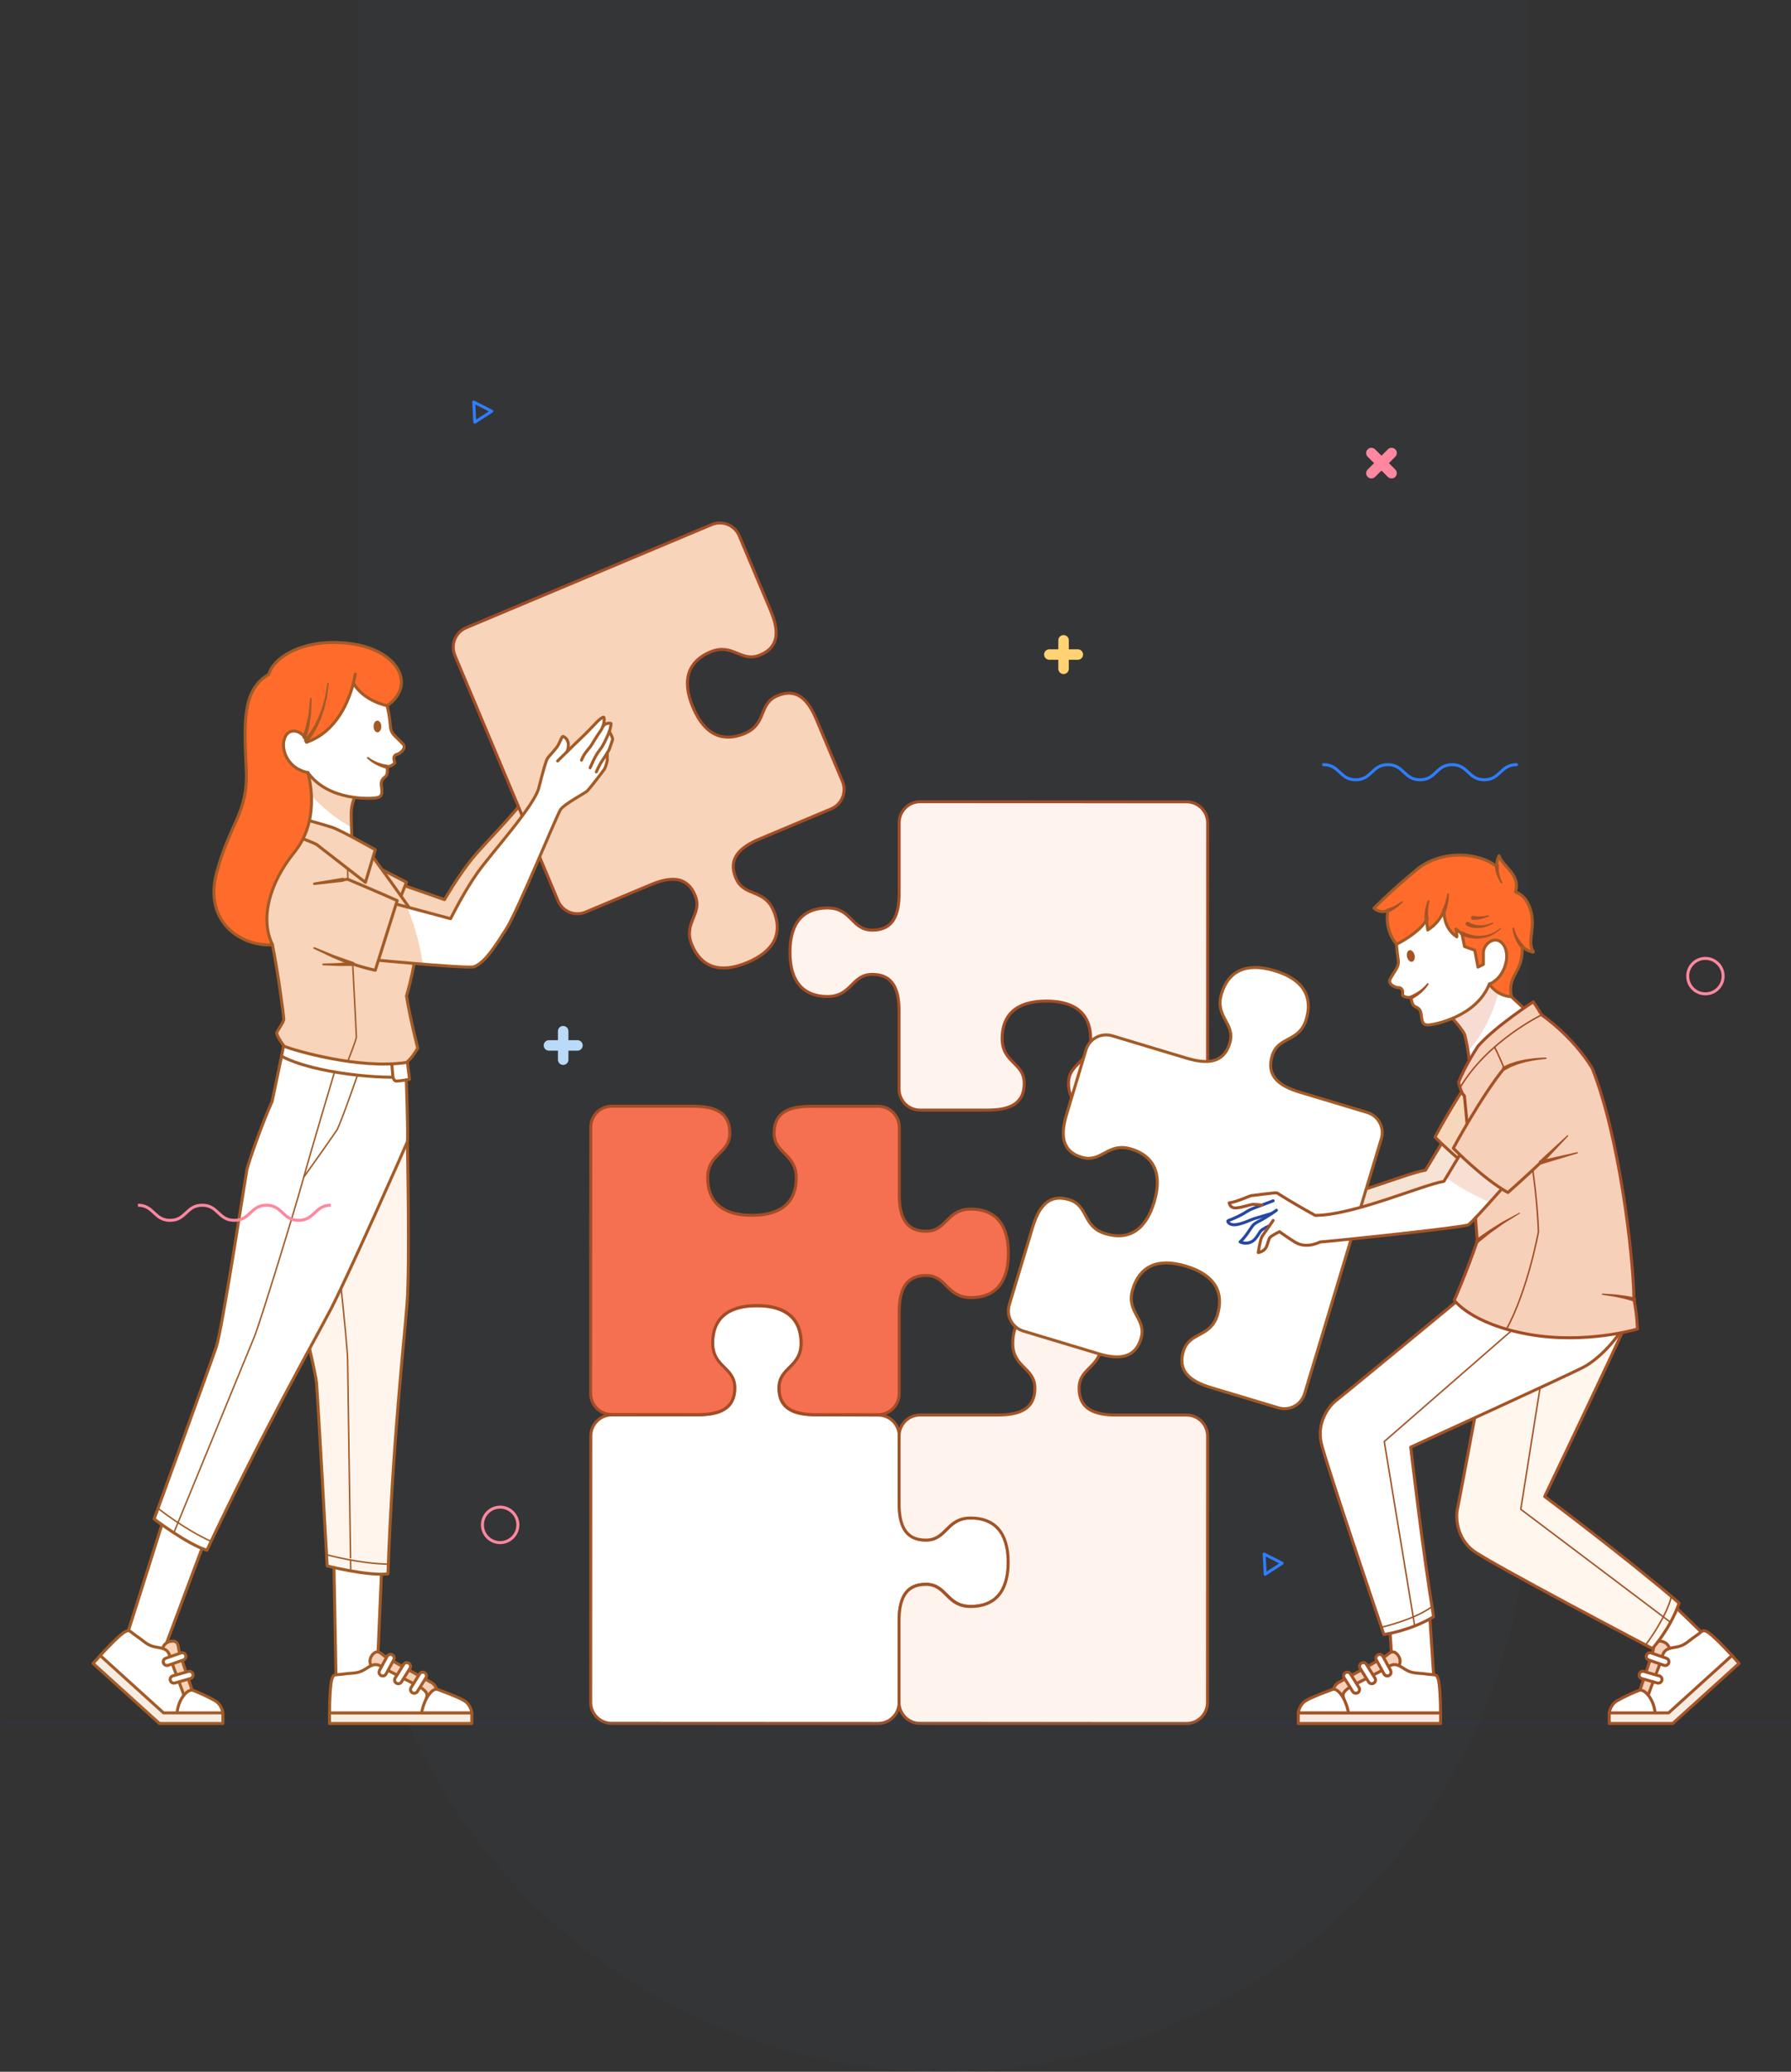 <svg width="600" height="694" viewBox="0 0 600 694" fill="none" xmlns="http://www.w3.org/2000/svg">
<rect x="0" y="0" width="600" height="694" fill="#333333" stroke="none"/>
<path d="M120 0H512V498C512 606.248 424.248 694 316 694V694C207.752 694 120 606.248 120 498V0Z" fill="#5D6E9A" fill-opacity="0.04"/>
<g clip-path="url(#clip0_270_2)">
<path d="M325.272 508.468C317.048 508.468 317.264 515.879 310.215 515.879C303.167 515.879 301.263 510.668 301.263 503.473V481.079C301.276 477.191 298.13 474.033 294.227 474.033L273.351 473.952C266.153 473.952 260.941 472.048 260.941 465.002C260.941 457.956 268.355 458.172 268.355 449.951C268.355 442.243 263.79 437.411 253.514 437.411C243.238 437.411 238.687 442.257 238.687 449.964C238.687 458.185 246.101 457.956 246.101 465.002C246.101 472.048 240.888 473.952 233.691 473.965H204.969C201.08 473.965 197.92 477.124 197.92 481.025L197.88 570.238C197.88 574.126 201.04 577.284 204.929 577.284L294.173 577.325C298.062 577.325 301.222 574.166 301.222 570.279V543.079C301.236 535.884 303.14 530.673 310.202 530.687C317.251 530.687 317.021 538.098 325.245 538.111C332.955 538.111 337.803 533.562 337.803 523.29C337.803 513.017 332.969 508.468 325.258 508.454L325.272 508.468Z" fill="white" stroke="#A35326" stroke-linecap="round" stroke-linejoin="round"/>
<path d="M404.51 570.279L404.55 481.066C404.55 477.178 401.404 474.019 397.501 474.019H373.911C366.714 474.006 361.501 472.089 361.515 465.043C361.515 457.996 368.928 458.226 368.942 450.005C368.942 442.297 364.391 437.451 354.115 437.451C343.839 437.451 339.288 442.284 339.274 449.991C339.274 458.212 346.688 457.996 346.688 465.043C346.688 472.089 341.476 473.992 334.278 473.992H308.257C304.368 473.979 301.208 477.124 301.208 481.025V503.5C301.195 510.695 303.099 515.906 310.147 515.906C317.196 515.906 316.98 508.495 325.204 508.508C332.914 508.508 337.749 513.058 337.749 523.33C337.749 533.603 332.901 538.152 325.19 538.152C316.967 538.152 317.196 530.741 310.147 530.741C303.099 530.741 301.195 535.938 301.181 543.133V570.252C301.181 574.139 304.327 577.298 308.216 577.298L397.461 577.338C401.35 577.338 404.51 574.18 404.51 570.292V570.279Z" fill="#FFF3ED" stroke="#A35326" stroke-linecap="round" stroke-linejoin="round"/>
<path d="M397.515 268.596L308.271 268.555C304.382 268.555 301.222 271.714 301.222 275.602V299.184C301.209 306.379 299.291 311.589 292.242 311.576C285.193 311.576 285.423 304.165 277.199 304.151C269.489 304.151 264.641 308.7 264.641 318.973C264.641 329.245 269.475 333.795 277.186 333.808C285.409 333.808 285.193 326.397 292.242 326.397C299.291 326.397 301.195 331.608 301.195 338.803V364.815C301.182 368.702 304.328 371.861 308.23 371.861H330.714C337.911 371.874 343.123 369.971 343.123 362.925C343.123 355.878 335.71 356.094 335.723 347.874C335.723 340.166 340.274 335.333 350.55 335.333C360.826 335.333 365.377 340.179 365.377 347.887C365.377 356.108 357.964 355.878 357.964 362.925C357.964 369.971 363.162 371.874 370.36 371.888H397.488C401.377 371.888 404.537 368.743 404.537 364.855L404.578 275.642C404.578 271.754 401.418 268.596 397.529 268.596H397.515Z" fill="#FFF3ED" stroke="#A34C26" stroke-linecap="round" stroke-linejoin="round"/>
<path d="M233.758 473.871C240.956 473.871 246.168 471.967 246.168 464.921C246.168 457.875 238.755 458.091 238.755 449.87C238.755 442.162 243.319 437.33 253.595 437.33C263.871 437.33 268.422 442.176 268.422 449.883C268.422 458.104 261.008 457.875 261.008 464.935C261.008 471.981 266.221 473.884 273.405 473.898H294.187C298.076 473.898 301.235 470.739 301.235 466.851V439.651C301.249 432.457 303.153 427.246 310.215 427.26C317.264 427.26 317.034 434.67 325.258 434.684C332.969 434.684 337.816 430.135 337.816 419.862C337.816 409.59 332.982 405.041 325.272 405.027C317.048 405.027 317.264 412.438 310.215 412.438C303.166 412.438 301.262 407.228 301.262 400.033V377.638C301.276 373.751 298.13 370.592 294.227 370.592H271.744C264.546 370.579 259.334 372.482 259.334 379.528C259.334 386.574 266.747 386.359 266.747 394.579C266.747 402.287 262.183 407.12 251.907 407.12C241.631 407.12 237.08 402.274 237.08 394.566C237.08 386.345 244.494 386.574 244.494 379.515C244.494 372.468 239.281 370.565 232.084 370.552H204.956C201.067 370.552 197.907 373.697 197.907 377.584L197.866 466.797C197.866 470.685 201.026 473.844 204.915 473.844L233.731 473.871H233.758Z" fill="#F56F51" stroke="#A34C26" stroke-linecap="round" stroke-linejoin="round"/>
<path d="M0.675 577.325H599.325" stroke="#2647A3" stroke-opacity="0.11" stroke-linecap="round" stroke-linejoin="round"/>
<path d="M409.29 412.263C411.113 410.616 412.801 407.767 413.206 407.228C413.598 406.701 413.881 406.161 415.839 405.203C416.987 404.649 418.702 403.556 419.931 402.719C419.647 402.8 415.097 404.123 413.989 404.474C412.828 404.838 410.695 405.999 408.223 406.445C405.752 406.89 404.753 405.338 405.347 405.122C406.306 404.784 408.561 403.853 410.411 402.786C411.653 402.084 412.193 401.585 413.706 401.018C414.3 400.802 415.434 400.37 416.596 399.925C416.596 399.925 414.651 399.668 413.503 399.695C412.923 399.709 411.518 400.262 409.263 400.708C407.008 401.153 406.076 400.789 405.631 399.196C408.196 398.885 412.666 396.739 413.166 396.739C413.665 396.739 416.123 396.348 417.784 396.186C419.445 396.01 421.416 395.7 421.767 395.916C422.024 396.064 426.615 399.074 434.461 403.38C447.208 403.38 470.839 393 477.564 391.987L495.402 362.385L512.335 376.491C503.517 387.357 487.192 405.689 485.787 406.526C484.369 407.363 443.184 411.736 436.122 412.29C432.408 413.977 429.707 413.531 427.776 412.384C425.832 411.223 422.483 408.834 422.483 408.834C422.483 408.834 419.647 410.238 419.256 410.832C418.851 411.426 418.824 412.101 418.148 413.815C417.473 415.529 415.38 415.84 415.38 415.84C415.38 415.84 415.812 413.194 415.961 412.695C416.096 412.195 416.271 410.832 416.974 409.941C417.352 409.455 418.324 408.064 419.121 406.89C418.986 406.944 417.851 407.363 416.636 408.213C415.785 408.82 415.677 409.63 414.381 411.196C413.085 412.776 410.897 413.059 409.29 412.263Z" fill="#F7E3D4"/>
<path d="M420.377 398.494C420.377 398.494 418.446 399.236 416.596 399.925C415.434 400.37 414.3 400.802 413.706 401.018C412.193 401.585 411.653 402.085 410.411 402.786C408.561 403.853 406.306 404.784 405.347 405.122C404.753 405.338 405.752 406.89 408.223 406.445C410.695 405.999 412.828 404.838 413.989 404.474C415.097 404.123 419.647 402.8 419.931 402.719" stroke="#2647A3" stroke-linecap="round" stroke-linejoin="round"/>
<path d="M421.47 401.666C421.47 401.666 420.836 402.111 419.944 402.719C418.716 403.556 417.001 404.649 415.853 405.203C413.895 406.161 413.611 406.701 413.22 407.228C412.815 407.767 411.127 410.616 409.304 412.263C410.911 413.059 413.098 412.775 414.395 411.196C415.691 409.63 415.799 408.82 416.65 408.213C417.865 407.362 418.999 406.944 419.134 406.89" stroke="#2647A3" stroke-linecap="round" stroke-linejoin="round"/>
<path d="M420.377 405.068C420.377 405.068 419.809 405.905 419.121 406.89C418.324 408.064 417.352 409.455 416.974 409.941C416.272 410.832 416.096 412.195 415.961 412.695C415.812 413.194 415.38 415.84 415.38 415.84C415.38 415.84 417.473 415.529 418.149 413.815C418.824 412.101 418.851 411.426 419.256 410.832C419.647 410.238 422.483 408.834 422.483 408.834C422.483 408.834 425.832 411.223 427.777 412.384C429.708 413.531 432.408 413.977 436.122 412.29C443.184 411.736 484.37 407.363 485.787 406.526C487.192 405.689 503.518 387.357 512.335 376.491L495.402 362.385L477.564 391.987C470.839 393 447.208 403.38 434.461 403.38C426.615 399.074 422.024 396.064 421.767 395.916C421.416 395.7 419.445 396.01 417.784 396.186C416.123 396.348 413.679 396.739 413.166 396.739C412.653 396.739 408.197 398.885 405.631 399.196C406.076 400.789 407.008 401.153 409.263 400.708C411.518 400.262 412.923 399.709 413.503 399.695C414.651 399.668 416.596 399.925 416.596 399.925" stroke="#A35326" stroke-linecap="round" stroke-linejoin="round"/>
<path d="M511.741 350.735C511.741 350.735 503.099 350.951 497.792 354.11C490.379 363.033 480.737 380.891 480.737 380.891C480.737 380.891 490.581 391.016 499.021 395.74C499.021 395.74 511.174 385.049 519.047 376.734L511.741 350.749V350.735Z" fill="#F7D7BA"/>
<path d="M509.594 385.117L518.884 376.559C518.965 376.478 519.1 376.478 519.181 376.559C519.262 376.64 519.262 376.775 519.181 376.856L510.539 386.062C510.283 386.332 509.864 386.359 509.58 386.102C509.31 385.846 509.283 385.427 509.54 385.144C509.54 385.144 509.567 385.117 509.58 385.103L509.594 385.117Z" fill="#2647A3"/>
<path d="M509.891 384.941L522.22 382.174C522.328 382.147 522.449 382.214 522.476 382.336C522.503 382.444 522.436 382.552 522.328 382.592L510.242 386.25C509.891 386.358 509.513 386.169 509.392 385.805C509.284 385.454 509.473 385.076 509.837 384.955C509.851 384.955 509.878 384.955 509.891 384.941Z" fill="#2647A3"/>
<path d="M497.779 354.097C490.365 363.019 480.724 380.878 480.724 380.878C480.724 380.878 490.568 391.002 499.007 395.727C499.007 395.727 504.247 391.124 510.067 385.603" stroke="#A35326" stroke-linecap="round" stroke-linejoin="round"/>
<path d="M511.741 350.978C511.741 350.978 510.836 351.019 509.513 351.208C508.838 351.275 508.068 351.424 507.244 351.559C506.407 351.694 505.543 351.923 504.665 352.099C504.233 352.22 503.814 352.342 503.382 352.463C502.964 352.598 502.545 352.679 502.153 352.841C501.384 353.152 500.655 353.408 500.047 353.665C498.899 354.272 498.129 354.691 498.129 354.691L498.035 354.745C497.711 354.92 497.292 354.799 497.117 354.461C496.941 354.137 497.063 353.719 497.4 353.543C497.4 353.543 497.427 353.543 497.441 353.53C497.441 353.53 498.291 353.138 499.574 352.544C500.236 352.301 501.006 352.072 501.829 351.802C502.248 351.667 502.68 351.599 503.126 351.491C503.571 351.397 504.017 351.289 504.463 351.194C505.367 351.059 506.272 350.884 507.123 350.803C507.973 350.708 508.77 350.614 509.445 350.587C510.809 350.479 511.727 350.492 511.727 350.492C511.862 350.492 511.984 350.614 511.984 350.749C511.984 350.884 511.876 350.992 511.741 351.005V350.978Z" fill="#2647A3"/>
<path d="M465.573 545.171L466.667 561.41L480.4 562.935L478.793 538.651L465.573 545.171Z" fill="white" stroke="#A35326" stroke-linecap="round" stroke-linejoin="round"/>
<path d="M482.601 573.775H434.934V577.339H482.601V573.775Z" fill="#F7E9E1" stroke="#A35326" stroke-linecap="round" stroke-linejoin="round"/>
<path d="M446.412 567.066C446.412 567.066 446.601 564.569 448.532 563.57C450.463 562.571 462.022 556.078 463.521 555.201C465.019 554.323 465.708 553.135 466.95 553.392C468.193 553.648 470.569 556.766 467.639 559.075C464.709 561.383 448.1 569.307 448.1 569.307L446.412 567.066Z" fill="#F7D0BA" stroke="#A35326" stroke-linecap="round" stroke-linejoin="round"/>
<path d="M450.274 569.293C449.828 567.862 449.585 567.214 451.273 565.851C452.961 564.474 462.319 560.114 464.506 558.67C466.694 557.239 467.693 557.171 470.38 558.98C473.068 560.789 474.823 560.317 477.821 560.762C480.819 561.208 481.129 560.573 481.75 562.26C482.371 563.948 482.588 570.211 482.588 573.775H448.532L450.26 569.293H450.274Z" fill="white" stroke="#A35326" stroke-linecap="round" stroke-linejoin="round"/>
<path d="M434.934 573.775C434.934 573.775 435.19 571.062 437.499 569.685C439.808 568.308 444.616 566.62 446.371 565.932C448.113 565.244 450.922 568.996 451.745 573.761H434.947L434.934 573.775Z" fill="white" stroke="#A35326" stroke-linecap="round" stroke-linejoin="round"/>
<path d="M455.284 565.311C455.648 565.892 455.473 566.661 454.878 567.025C454.298 567.39 453.528 567.214 453.163 566.62L450.314 562.044C449.95 561.45 450.139 560.695 450.719 560.33C451.3 559.966 452.07 560.155 452.434 560.735L455.27 565.311H455.284Z" fill="white" stroke="#A35326" stroke-linecap="round" stroke-linejoin="round"/>
<path d="M460.617 562.112C460.982 562.692 460.806 563.462 460.212 563.826C459.632 564.191 458.862 564.015 458.497 563.421L455.648 558.845C455.283 558.251 455.459 557.495 456.053 557.131C456.647 556.766 457.403 556.955 457.768 557.536L460.604 562.112H460.617Z" fill="white" stroke="#A35326" stroke-linecap="round" stroke-linejoin="round"/>
<path d="M465.856 559.574C466.18 560.182 465.964 560.938 465.357 561.262C464.749 561.599 463.993 561.37 463.669 560.762L461.09 556.024C460.765 555.417 460.982 554.661 461.589 554.337C462.197 553.999 462.953 554.229 463.291 554.836L465.87 559.574H465.856Z" fill="white" stroke="#A35326" stroke-linecap="round" stroke-linejoin="round"/>
<path d="M548.403 544.793L560.111 556.092L571.319 548.019L553.818 531.092L548.403 544.793Z" fill="white" stroke="#A35326" stroke-linecap="round" stroke-linejoin="round"/>
<path d="M548.89 573.869C548.89 573.869 547.35 571.899 548.12 569.86C548.89 567.822 553.089 555.255 553.616 553.608C554.142 551.961 553.845 550.611 554.939 549.963C556.033 549.315 559.881 550.031 559.26 553.716C558.639 557.401 551.644 574.409 551.644 574.409L548.89 573.869Z" fill="#F7D0BA" stroke="#A35326" stroke-linecap="round" stroke-linejoin="round"/>
<path d="M553.251 572.938C551.954 572.169 551.347 571.872 551.671 569.712C551.995 567.566 556.005 558.035 556.667 555.511C557.315 552.987 558.017 552.258 561.231 551.799C564.432 551.34 565.431 549.815 567.943 548.127C570.454 546.44 570.265 545.765 571.859 546.602C573.452 547.425 577.827 551.934 580.217 554.566L558.261 575.867L553.251 572.938Z" fill="white" stroke="#A35326" stroke-linecap="round" stroke-linejoin="round"/>
<path d="M539.113 573.856C539.113 573.856 539.369 571.143 541.678 569.766C543.988 568.389 547.35 566.931 549.105 566.243C550.847 565.554 554.088 569.105 554.466 573.856H539.126H539.113Z" fill="white" stroke="#A35326" stroke-linecap="round" stroke-linejoin="round"/>
<path d="M555.884 561.383C556.546 561.572 556.924 562.261 556.735 562.922C556.546 563.583 555.857 563.961 555.196 563.772L550.01 562.288C549.349 562.099 548.957 561.41 549.159 560.749C549.349 560.087 550.037 559.709 550.712 559.898L555.898 561.397L555.884 561.383Z" fill="white" stroke="#A35326" stroke-linecap="round" stroke-linejoin="round"/>
<path d="M558.274 555.484C558.923 555.714 559.26 556.429 559.031 557.077C558.801 557.725 558.099 558.076 557.437 557.847L552.346 556.065C551.698 555.835 551.347 555.12 551.577 554.472C551.806 553.824 552.522 553.473 553.17 553.702L558.261 555.484H558.274Z" fill="white" stroke="#A35326" stroke-linecap="round" stroke-linejoin="round"/>
<path d="M559.003 573.775L580.217 554.566L582.608 557.212L560.381 577.325H539.113V573.775H559.003Z" fill="#F7ECE1" stroke="#A35326" stroke-linecap="round" stroke-linejoin="round"/>
<path d="M498.373 451.652C498.373 451.652 489.082 501.719 488.285 505.323C487.489 508.927 488.353 515.393 493.43 519.361C498.508 523.33 553.575 552.244 553.575 552.244C553.575 552.244 559.597 545.589 562.514 536.991C544.703 521.67 517.48 501.3 517.48 501.3C517.48 501.3 542.704 448.52 544.743 443.431C546.796 438.342 547.728 428.11 545.392 421.766L498.373 451.665V451.652Z" fill="#FFF6ED" stroke="#A35326" stroke-linecap="round" stroke-linejoin="round"/>
<path d="M518.885 446.212L509.473 505.579L559.652 543.443" stroke="#A35326" stroke-width="0.5" stroke-linecap="round" stroke-linejoin="round"/>
<path d="M551.387 550.908C551.387 550.908 558.206 541.945 559.935 534.75" stroke="#A35326" stroke-width="0.5" stroke-linecap="round" stroke-linejoin="round"/>
<path d="M489.839 434.427C489.839 434.427 450.571 466.865 447.64 469.119C444.71 471.373 441.226 476.881 442.576 483.185C443.927 489.489 463.615 547.533 463.615 547.533C463.615 547.533 472.5 546.291 480.265 541.567C476.443 518.39 472.608 484.764 472.608 484.764C472.608 484.764 525.839 460.467 530.673 457.875C535.507 455.283 542.799 448.034 545.081 441.676L489.825 434.441L489.839 434.427Z" fill="white" stroke="#A35326" stroke-linecap="round" stroke-linejoin="round"/>
<path d="M509.054 443.404L463.736 482.888L473.931 544.658" stroke="#A35326" stroke-width="0.5" stroke-linecap="round" stroke-linejoin="round"/>
<path d="M462.805 545.103C462.805 545.103 473.783 542.606 479.738 538.192" stroke="#A35326" stroke-width="0.5" stroke-linecap="round" stroke-linejoin="round"/>
<path d="M483.708 338.182C483.708 338.182 489.001 343.244 490.689 346.564C492.094 352.193 492.377 356.85 492.377 356.85L514.374 341.381L506.326 333.876L496.482 326.978L483.708 338.168V338.182Z" fill="white"/>
<path d="M496.482 326.978L483.708 338.168C483.708 338.168 489.001 343.23 490.689 346.551C491.202 348.576 491.554 350.479 491.81 352.085C498.44 344.918 501.344 335.387 502.37 331.095L496.482 326.978Z" fill="#F7DCD4"/>
<path d="M483.708 338.182C483.708 338.182 489.001 343.244 490.689 346.564C492.094 352.193 492.377 356.85 492.377 356.85L514.374 341.381L506.326 333.876L496.482 326.978L483.708 338.168V338.182Z" stroke="#A35326" stroke-linecap="round" stroke-linejoin="round"/>
<path d="M500.763 328.625C500.763 328.625 500.723 328.665 500.696 328.679C500.155 329.07 499.575 329.394 498.954 329.624C494.619 340.598 480.386 343.352 478.334 343.352C476.281 343.352 476.389 341.664 476.065 339.532C475.714 337.385 474.256 337.561 473.581 336.832C472.905 336.089 472.716 334.132 472.716 334.132C470.88 334.321 469.894 333.457 469.894 333.457V332.215C469.894 331.405 469.192 330.811 468.517 330.838C467.842 330.865 466.181 330.271 465.681 329.3C465.168 328.341 465.803 327.869 467.706 324.67C469.597 321.457 467.288 321.335 467.909 310.577C468.544 299.818 476.781 293.19 485.423 292.057C495.753 290.707 503.896 294.311 507.704 305.852C511.323 316.813 505.651 325.56 500.763 328.625Z" fill="white"/>
<path d="M473.891 319.945C474.134 321.011 473.769 321.997 473.067 322.159C472.365 322.321 471.609 321.592 471.366 320.525C471.123 319.472 471.487 318.474 472.176 318.312C472.878 318.15 473.634 318.879 473.878 319.931L473.891 319.945Z" fill="#A35326"/>
<path d="M498.954 329.624C494.619 340.598 480.386 343.352 478.334 343.352C476.281 343.352 476.389 341.664 476.065 339.532C475.714 337.385 474.256 337.561 473.581 336.832C472.905 336.089 472.716 334.132 472.716 334.132C470.88 334.321 469.894 333.457 469.894 333.457V332.215C469.894 331.405 469.192 330.811 468.517 330.838C467.842 330.865 466.181 330.271 465.681 329.3C465.168 328.341 465.803 327.869 467.706 324.67C469.597 321.457 467.288 321.335 467.909 310.577C468.544 299.818 476.781 293.19 485.423 292.057C495.753 290.707 503.896 294.311 507.704 305.852C511.323 316.813 505.651 325.56 500.763 328.625" stroke="#A35B26" stroke-linecap="round" stroke-linejoin="round"/>
<path d="M472.446 333.511C472.446 333.511 472.541 333.471 472.73 333.403C472.892 333.336 473.135 333.228 473.432 333.093C474.013 332.809 474.783 332.377 475.498 331.864C475.849 331.594 476.214 331.351 476.511 331.068C476.808 330.785 477.119 330.555 477.335 330.299C477.78 329.799 478.064 329.475 478.064 329.475L478.091 329.448C478.199 329.327 478.374 329.313 478.496 329.421C478.604 329.516 478.618 329.691 478.537 329.813C478.537 329.813 478.266 330.191 477.861 330.757C477.672 331.054 477.362 331.338 477.078 331.662C476.795 331.999 476.443 332.296 476.092 332.62C475.39 333.241 474.621 333.795 474.026 334.159C473.729 334.348 473.473 334.497 473.27 334.591C473.081 334.686 472.987 334.74 472.987 334.74C472.649 334.915 472.244 334.78 472.082 334.443C471.92 334.105 472.041 333.7 472.379 333.525C472.406 333.525 472.419 333.498 472.446 333.498H472.473L472.446 333.511Z" fill="#A35326"/>
<path d="M495.132 323.954L494.065 318.298L490.635 317.083L489.717 312.629C488.88 312.183 488.218 311.684 487.759 311.184C487.759 311.184 488.151 313.371 488.043 313.83C483.465 310.806 483.749 305.474 483.789 305.042C482.817 307.283 481.143 309.753 478.293 311.522C478.145 310.509 478.023 309.159 477.942 307.972C475.836 312.359 467.855 316.3 467.855 316.3C467.855 316.3 463.682 311.792 464.965 305.015C462.076 306.109 460.307 304.205 460.307 304.205C460.307 304.205 465.505 298.806 474.593 291.328C482.655 284.686 494.97 285.307 501.317 290.194H501.465C501.398 289.208 501.546 288.02 502.167 286.657C503.801 290.761 509.365 292.839 507.731 298.806C512.241 300.439 513.416 306.001 513.362 309.375C513.308 312.588 512.133 316.111 513.429 318.379L513.308 318.879C512.66 318.73 511.201 318.258 509.945 317.016C510.297 326.235 504.814 326.37 506.326 333.876C501.236 333.565 498.954 329.623 498.954 329.623C499.575 329.394 500.155 329.07 500.696 328.679C500.723 328.679 500.736 328.652 500.763 328.625C504.517 325.776 506.205 319.175 503.275 315.976C500.696 313.142 496.604 316.395 496.942 319.648V323.05L495.132 323.954Z" fill="#FF6B2B"/>
<path d="M477.267 308.052C477.267 308.052 477.253 307.661 477.213 307.081C477.213 306.77 477.24 306.392 477.267 306.001C477.307 305.609 477.375 305.218 477.429 304.826C477.713 303.247 478.266 301.762 478.266 301.762C478.32 301.614 478.482 301.533 478.644 301.587C478.779 301.641 478.86 301.789 478.833 301.924C478.833 301.924 478.496 303.436 478.401 304.934C478.361 305.704 478.401 306.406 478.442 306.932C478.536 307.513 478.604 307.891 478.604 307.891C478.671 308.255 478.428 308.606 478.064 308.673C477.699 308.741 477.348 308.498 477.28 308.133C477.28 308.106 477.28 308.066 477.28 308.039L477.267 308.052Z" fill="#A35326"/>
<path d="M483.789 305.042C482.817 307.283 481.143 309.753 478.293 311.522C478.145 310.509 478.023 309.159 477.942 307.971" stroke="#A35B26" stroke-linecap="round" stroke-linejoin="round"/>
<path d="M485.369 299.548C485.369 299.548 485.383 299.899 485.342 300.453C485.315 300.723 485.315 301.047 485.275 301.384C485.221 301.722 485.167 302.086 485.113 302.437C485.032 303.166 484.775 303.854 484.654 304.394C484.505 304.934 484.411 305.285 484.411 305.285C484.316 305.65 483.938 305.866 483.573 305.758C483.209 305.663 483.006 305.285 483.101 304.921C483.101 304.894 483.114 304.867 483.128 304.84L483.168 304.759C483.168 304.759 483.303 304.448 483.506 303.976C483.695 303.503 484.033 302.882 484.195 302.208C484.303 301.87 484.397 301.546 484.492 301.236C484.586 300.925 484.627 300.628 484.681 300.372C484.802 299.872 484.829 299.508 484.829 299.508C484.829 299.359 484.964 299.251 485.113 299.265C485.248 299.265 485.342 299.386 485.356 299.508V299.535L485.369 299.548Z" fill="#A35326"/>
<path d="M464.965 305.015C462.076 306.109 460.307 304.205 460.307 304.205C460.307 304.205 465.505 298.806 474.593 291.328C482.655 284.686 494.97 285.307 501.317 290.194" stroke="#A35B26" stroke-linecap="round" stroke-linejoin="round"/>
<path d="M469.935 302.207C469.935 302.207 469.678 302.45 469.287 302.828C469.098 303.017 468.868 303.233 468.625 303.463C468.382 303.692 468.058 303.895 467.761 304.124C467.45 304.34 467.153 304.597 466.856 304.745C466.559 304.921 466.262 305.083 466.019 305.231C465.519 305.474 465.182 305.636 465.182 305.636C464.844 305.798 464.439 305.663 464.277 305.326C464.115 304.988 464.25 304.583 464.587 304.421C464.614 304.408 464.655 304.394 464.695 304.381H464.722C464.722 304.381 465.06 304.273 465.546 304.124C465.789 304.03 466.073 303.935 466.37 303.814C466.68 303.719 466.964 303.53 467.275 303.395C467.572 303.233 467.896 303.112 468.166 302.909C468.449 302.72 468.706 302.545 468.922 302.383C469.368 302.072 469.665 301.87 469.665 301.87C469.759 301.803 469.881 301.83 469.948 301.924C470.002 302.005 469.989 302.113 469.921 302.18L469.935 302.207Z" fill="#A35326"/>
<path d="M477.942 307.972C475.836 312.359 467.855 316.3 467.855 316.3C467.855 316.3 463.682 311.792 464.965 305.015" stroke="#A35B26" stroke-linecap="round" stroke-linejoin="round"/>
<path d="M501.465 290.18C501.398 289.208 501.546 288.02 502.167 286.657C503.801 290.761 509.365 292.839 507.731 298.806C512.241 300.439 513.416 306.001 513.362 309.375C513.308 312.588 512.133 316.111 513.429 318.379C513.497 318.5 513.564 318.608 513.645 318.716" stroke="#A35B26" stroke-linecap="round" stroke-linejoin="round"/>
<path d="M502.789 295.782C502.789 295.782 502.559 295.472 502.289 294.999C502.005 294.513 501.681 293.852 501.425 293.15C501.303 292.799 501.168 292.448 501.101 292.097C501.033 291.746 500.925 291.436 500.898 291.139C500.831 290.558 500.777 290.18 500.777 290.18C500.736 289.802 500.993 289.465 501.371 289.424C501.749 289.384 502.086 289.64 502.127 290.018C502.127 290.045 502.127 290.072 502.127 290.113V290.194C502.127 290.194 502.127 290.531 502.113 291.031C502.086 291.287 502.154 291.571 502.168 291.895C502.181 292.219 502.262 292.543 502.33 292.894C502.465 293.568 502.681 294.23 502.883 294.716C503.072 295.202 503.234 295.512 503.234 295.512C503.302 295.647 503.261 295.809 503.126 295.877C503.005 295.944 502.856 295.904 502.775 295.796L502.789 295.782Z" fill="#A35326"/>
<path d="M509.446 317.475C509.446 317.475 509.378 317.394 509.257 317.245C509.135 317.11 508.96 316.867 508.757 316.57C508.555 316.273 508.366 315.949 508.163 315.585C507.974 315.22 507.758 314.829 507.596 314.41C507.407 314.005 507.272 313.587 507.137 313.196C507.002 312.804 506.934 312.413 506.853 312.089C506.786 311.765 506.772 311.481 506.745 311.292C506.718 311.103 506.705 310.995 506.705 310.995C506.691 310.847 506.799 310.712 506.948 310.698C507.083 310.685 507.218 310.779 507.245 310.901V310.941C507.245 310.941 507.272 311.036 507.326 311.211C507.38 311.387 507.42 311.643 507.515 311.927C507.637 312.21 507.731 312.561 507.907 312.912C508.069 313.263 508.244 313.641 508.46 313.992C508.663 314.356 508.892 314.694 509.108 315.018C509.338 315.328 509.554 315.625 509.743 315.841C509.932 316.057 510.081 316.233 510.229 316.368C510.364 316.503 510.445 316.57 510.445 316.57C510.715 316.84 510.715 317.272 510.445 317.529C510.189 317.799 509.757 317.799 509.486 317.529C509.473 317.515 509.446 317.488 509.432 317.475H509.446Z" fill="#A35326"/>
<path d="M513.645 318.946C513.645 318.946 513.524 318.946 513.308 318.878C512.659 318.73 511.201 318.258 509.945 317.016" stroke="#A35B26" stroke-linecap="round" stroke-linejoin="round"/>
<path d="M509.946 317.016C510.297 326.235 504.814 326.37 506.327 333.876C501.236 333.565 498.954 329.624 498.954 329.624C499.575 329.394 500.155 329.07 500.696 328.679C500.723 328.679 500.736 328.652 500.763 328.625C504.517 325.776 506.205 319.176 503.275 315.976C500.696 313.142 496.604 316.395 496.942 319.648V323.05L495.132 323.954L494.065 318.298L490.636 317.083L489.717 312.629" stroke="#A35B26" stroke-linecap="round" stroke-linejoin="round"/>
<path d="M489.987 312.008C489.987 312.008 490.19 312.102 490.527 312.278C490.703 312.359 490.905 312.467 491.149 312.588C491.392 312.696 491.648 312.764 491.932 312.871C492.229 312.952 492.526 313.101 492.891 313.155C493.242 313.222 493.62 313.303 494.011 313.384C494.403 313.438 494.808 313.438 495.227 313.479C495.645 313.533 496.064 313.492 496.482 313.438C496.901 313.384 497.333 313.411 497.738 313.276C498.143 313.168 498.548 313.06 498.927 312.966C499.332 312.899 499.656 312.656 499.993 312.534C500.331 312.386 500.655 312.237 500.939 312.102C502.005 311.373 502.721 310.86 502.721 310.86H502.735C502.735 310.86 502.883 310.82 502.937 310.887C502.978 310.955 502.964 311.036 502.91 311.076C502.91 311.076 502.235 311.643 501.182 312.494C500.885 312.656 500.574 312.831 500.236 313.02C499.885 313.182 499.561 313.452 499.143 313.56C498.738 313.695 498.319 313.843 497.9 313.992C497.482 314.167 497.023 314.167 496.577 314.262C496.131 314.343 495.672 314.424 495.227 314.397C494.781 314.397 494.335 314.424 493.903 314.397C493.471 314.343 493.066 314.289 492.674 314.248C492.283 314.221 491.905 314.086 491.567 314.005C491.23 313.911 490.892 313.843 490.635 313.749C490.392 313.654 490.163 313.56 489.987 313.492C489.636 313.344 489.42 313.263 489.42 313.263C489.069 313.128 488.907 312.737 489.042 312.386C489.177 312.035 489.569 311.873 489.92 312.008C489.933 312.008 489.96 312.021 489.974 312.035L489.987 312.008Z" fill="#A35326"/>
<path d="M483.789 305.015V305.042C483.749 305.474 483.465 310.806 488.043 313.83C488.151 313.371 487.759 311.184 487.759 311.184C488.219 311.684 488.88 312.183 489.717 312.615" stroke="#A35B26" stroke-linecap="round" stroke-linejoin="round"/>
<path d="M492.04 308.903C492.04 308.903 492.161 308.997 492.337 309.078C492.499 309.186 492.782 309.308 493.134 309.456C493.309 309.537 493.512 309.578 493.714 309.645C493.93 309.699 494.146 309.794 494.389 309.807C494.632 309.848 494.875 309.875 495.119 309.915C495.375 309.969 495.632 309.915 495.888 309.942C496.145 309.942 496.415 309.942 496.671 309.942C496.928 309.902 497.171 309.861 497.414 309.807C497.9 309.74 498.359 309.659 498.737 309.497C499.494 309.227 500.007 309.051 500.007 309.051H500.034C500.128 309.011 500.236 309.051 500.277 309.159C500.304 309.254 500.277 309.348 500.182 309.389C500.182 309.389 499.683 309.632 498.927 309.996C498.562 310.212 498.089 310.347 497.576 310.482C497.32 310.55 497.05 310.631 496.793 310.712C496.509 310.739 496.226 310.779 495.942 310.82C495.659 310.847 495.375 310.914 495.092 310.887C494.808 310.887 494.524 310.86 494.254 310.86C493.984 310.86 493.728 310.806 493.471 310.766C493.228 310.712 492.985 310.698 492.769 310.631C492.35 310.509 491.986 310.401 491.729 310.266C491.459 310.158 491.365 310.091 491.365 310.091L491.311 310.05C490.986 309.861 490.892 309.443 491.081 309.119C491.27 308.795 491.689 308.7 492.013 308.889C492.026 308.889 492.04 308.916 492.067 308.916L492.04 308.903Z" fill="#A35326"/>
<path d="M493.606 306.797C493.606 306.797 493.944 306.878 494.389 306.905C494.619 306.919 494.889 306.959 495.172 306.986C495.47 306.986 495.794 306.986 496.104 306.973C496.428 306.973 496.752 306.973 497.036 306.905C497.333 306.851 497.603 306.797 497.846 306.757C498.332 306.676 498.643 306.608 498.643 306.608H498.683C498.791 306.581 498.899 306.649 498.913 306.757C498.926 306.851 498.872 306.946 498.791 306.973C498.791 306.973 498.481 307.094 498.008 307.27C497.765 307.364 497.495 307.459 497.184 307.58C496.887 307.715 496.55 307.756 496.212 307.823C495.875 307.891 495.537 307.958 495.226 308.026C494.902 308.066 494.592 308.08 494.322 308.107C493.782 308.161 493.471 308.134 493.471 308.134H493.404C493.025 308.107 492.742 307.783 492.769 307.405C492.796 307.027 493.106 306.743 493.485 306.77C493.525 306.77 493.566 306.77 493.593 306.784L493.606 306.797Z" fill="#A35326"/>
<path d="M513.645 335.59C513.645 335.59 501.208 343.608 495.213 350.357C495.213 350.357 490.824 356.85 488.636 362.587C489.568 366.556 490.581 367.055 490.581 367.055C490.581 367.055 493.619 397.428 494.889 415.732C491.594 425.518 487.205 435.561 487.205 435.561C487.205 435.561 492.863 443.499 512.024 446.954C531.186 450.41 548.565 445.186 548.565 445.186C548.565 445.186 548.403 440.205 547.39 435.318C547.134 419.538 542.299 380.136 533.414 357.863C526.892 347.064 516.481 339.977 516.481 339.977C515.4 338.128 513.672 335.59 513.672 335.59H513.645Z" fill="#F7D0BA" stroke="#A34C26" stroke-linecap="round" stroke-linejoin="round"/>
<path d="M516.454 339.977C516.454 339.977 498.197 348.819 489.123 364.369" stroke="#A34C26" stroke-width="0.5" stroke-linecap="round" stroke-linejoin="round"/>
<path d="M500.695 350.735C500.695 350.735 507.055 363.154 510.998 379.123C514.941 395.092 515.387 412.64 515.387 412.64C515.387 412.64 511.903 431.971 504.692 445.253" stroke="#A34C26" stroke-width="0.5" stroke-linecap="round" stroke-linejoin="round"/>
<path d="M494.443 415.219C494.443 415.219 495.266 414.557 496.603 413.653C497.265 413.194 498.021 412.641 498.858 412.087C499.709 411.547 500.614 410.98 501.519 410.413C501.964 410.13 502.423 409.846 502.869 409.563C503.301 409.266 503.774 409.05 504.219 408.807C505.097 408.335 505.921 407.889 506.623 407.511C508.027 406.755 508.972 406.242 508.972 406.242C509.054 406.202 509.148 406.242 509.189 406.31C509.229 406.377 509.202 406.472 509.135 406.512C509.135 406.512 508.23 407.079 506.879 407.916C506.204 408.335 505.421 408.82 504.57 409.347C504.152 409.617 503.706 409.86 503.287 410.184C502.869 410.494 502.437 410.791 502.005 411.102C501.14 411.723 500.29 412.33 499.48 412.911C498.683 413.505 497.981 414.098 497.359 414.584C496.117 415.543 495.32 416.272 495.32 416.272C495.037 416.528 494.618 416.501 494.362 416.218C494.119 415.948 494.132 415.516 494.416 415.259C494.416 415.259 494.429 415.246 494.443 415.232H494.47L494.443 415.219Z" fill="#A34C26"/>
<path d="M547.363 435.305C547.363 435.305 543.488 434.036 536.817 433.536L547.363 435.305Z" fill="#F7D0BA"/>
<path d="M547.174 435.953C547.174 435.953 546.54 435.723 545.594 435.467C545.122 435.345 544.581 435.156 543.96 435.035C543.353 434.9 542.705 434.751 542.056 434.616C540.76 434.306 539.437 434.171 538.451 433.995C537.465 433.847 536.804 433.739 536.804 433.739C536.695 433.725 536.614 433.617 536.641 433.509C536.655 433.401 536.749 433.334 536.858 433.334C536.858 433.334 537.533 433.374 538.532 433.442C539.531 433.536 540.895 433.536 542.232 433.739C542.907 433.833 543.569 433.914 544.203 433.995C544.838 434.063 545.419 434.211 545.932 434.292C546.958 434.481 547.593 434.643 547.593 434.643H547.62C547.984 434.751 548.187 435.116 548.092 435.48C547.998 435.845 547.62 436.047 547.269 435.953C547.255 435.953 547.228 435.953 547.215 435.939L547.174 435.953Z" fill="#A34C26"/>
<path d="M367.781 453.407C374.667 455.472 380.217 455.148 382.243 448.412C384.268 441.663 377.111 439.746 379.475 431.876C381.703 424.492 387.442 421.172 397.286 424.128C407.13 427.084 410.087 433.037 407.872 440.407C405.509 448.277 398.46 445.942 396.435 452.678C394.396 459.427 398.839 462.748 405.725 464.827L428.276 471.589C432.003 472.71 435.933 470.591 437.053 466.865L462.764 381.432C463.885 377.706 461.765 373.778 458.051 372.657L435.46 365.868C428.573 363.789 424.131 360.468 426.17 353.719C428.195 346.969 435.23 349.318 437.607 341.448C439.822 334.078 436.864 328.125 427.02 325.169C417.176 322.213 411.424 325.533 409.209 332.917C406.846 340.787 414.003 342.717 411.977 349.453C409.952 356.202 404.402 356.526 397.515 354.461L372.601 346.969C368.874 345.849 364.945 347.955 363.824 351.68L357.342 373.197C355.263 380.082 355.6 385.63 362.352 387.654C369.09 389.679 371.021 382.525 378.894 384.887C386.28 387.101 389.602 392.865 386.645 402.692C383.688 412.533 377.733 415.489 370.36 413.275C362.487 410.913 364.837 403.866 358.085 401.842C351.333 399.817 348.011 404.244 345.932 411.129L338.113 437.1C336.993 440.826 339.099 444.754 342.826 445.874L367.781 453.393V453.407Z" fill="white" stroke="#A35B26" stroke-linecap="round" stroke-linejoin="round"/>
<path d="M415.434 416.015C417.257 414.368 418.945 411.52 419.35 410.98C419.742 410.454 420.025 409.914 421.983 408.955C423.131 408.402 424.846 407.309 426.075 406.472C425.791 406.553 421.241 407.875 420.133 408.226C418.972 408.591 416.839 409.752 414.367 410.197C411.896 410.643 410.897 409.09 411.491 408.874C412.45 408.537 414.705 407.606 416.555 406.539C417.797 405.837 418.337 405.338 419.85 404.771C420.444 404.555 421.578 404.123 422.74 403.677C422.74 403.677 420.795 403.421 419.647 403.448C419.067 403.461 417.662 404.015 415.407 404.46C413.152 404.906 412.22 404.541 411.775 402.948C414.34 402.638 418.81 400.492 419.31 400.492C419.809 400.492 422.267 400.1 423.928 399.938C425.589 399.763 427.56 399.452 427.911 399.668C428.168 399.817 432.759 402.827 440.605 407.133C453.352 407.133 476.983 396.753 483.708 395.74L501.546 366.137L518.479 380.244C509.661 391.11 493.336 409.441 491.931 410.278C490.513 411.115 449.328 415.489 442.266 416.042C438.552 417.73 435.851 417.284 433.92 416.137C431.976 414.976 428.627 412.587 428.627 412.587C428.627 412.587 425.791 413.99 425.4 414.584C424.995 415.178 424.968 415.853 424.292 417.568C423.617 419.282 421.524 419.592 421.524 419.592C421.524 419.592 421.956 416.947 422.105 416.447C422.24 415.948 422.415 414.584 423.118 413.693C423.496 413.207 424.468 411.817 425.265 410.643C425.13 410.697 423.995 411.115 422.78 411.966C421.929 412.573 421.821 413.383 420.525 414.949C419.229 416.528 417.041 416.812 415.434 416.015Z" fill="white"/>
<path d="M499.088 402.746C504.962 396.226 513.105 386.858 518.466 380.244L501.532 366.137L484.423 394.525C488.11 397.104 493.268 400.316 499.075 402.746H499.088Z" fill="#F7DFD4"/>
<path d="M426.521 402.247C426.521 402.247 424.59 402.989 422.74 403.677C421.578 404.123 420.444 404.555 419.85 404.771C418.337 405.338 417.797 405.837 416.555 406.539C414.705 407.606 412.45 408.537 411.491 408.874C410.897 409.09 411.896 410.643 414.367 410.197C416.839 409.752 418.972 408.591 420.133 408.227C421.241 407.876 425.791 406.553 426.075 406.472" stroke="#2647A3" stroke-linecap="round" stroke-linejoin="round"/>
<path d="M427.614 405.419C427.614 405.419 426.98 405.864 426.089 406.472C424.86 407.309 423.145 408.402 421.997 408.955C420.039 409.914 419.755 410.454 419.364 410.98C418.959 411.52 417.271 414.368 415.448 416.015C417.055 416.812 419.242 416.528 420.539 414.949C421.835 413.383 421.943 412.573 422.794 411.966C424.009 411.115 425.143 410.697 425.278 410.643" stroke="#2647A3" stroke-linecap="round" stroke-linejoin="round"/>
<path d="M426.521 408.82C426.521 408.82 425.954 409.657 425.265 410.643C424.468 411.817 423.496 413.207 423.118 413.693C422.416 414.584 422.24 415.948 422.105 416.447C421.957 416.947 421.524 419.592 421.524 419.592C421.524 419.592 423.617 419.282 424.293 417.568C424.968 415.853 424.995 415.178 425.4 414.584C425.792 413.99 428.627 412.587 428.627 412.587C428.627 412.587 431.976 414.976 433.921 416.137C435.852 417.284 438.552 417.73 442.266 416.042C449.328 415.489 490.514 411.115 491.932 410.278C493.336 409.441 509.662 391.11 518.479 380.244L501.546 366.137L483.708 395.74C476.983 396.753 453.352 407.133 440.605 407.133C432.759 402.827 428.168 399.817 427.912 399.668C427.56 399.452 425.589 399.763 423.928 399.938C422.267 400.1 419.823 400.492 419.31 400.492C418.797 400.492 414.341 402.638 411.775 402.948C412.221 404.541 413.152 404.906 415.407 404.46C417.662 404.015 419.067 403.461 419.647 403.448C420.795 403.421 422.74 403.677 422.74 403.677" stroke="#A35326" stroke-linecap="round" stroke-linejoin="round"/>
<path d="M517.872 354.488C517.872 354.488 509.229 354.704 503.923 357.863C496.509 366.785 486.868 384.644 486.868 384.644C486.868 384.644 496.712 394.768 505.151 399.493C505.151 399.493 517.305 388.802 525.177 380.487L517.872 354.502V354.488Z" fill="#F7D0BA"/>
<path d="M515.725 388.883L525.015 380.325C525.096 380.244 525.231 380.244 525.312 380.325C525.393 380.406 525.393 380.541 525.312 380.622L516.67 389.828C516.413 390.098 515.995 390.125 515.711 389.868C515.428 389.612 515.414 389.193 515.671 388.91C515.671 388.91 515.698 388.883 515.711 388.869L515.725 388.883Z" fill="#A35326"/>
<path d="M516.035 388.707L528.364 385.94C528.472 385.913 528.593 385.98 528.62 386.102C528.647 386.21 528.58 386.318 528.472 386.358L516.386 390.017C516.035 390.125 515.657 389.922 515.536 389.571C515.428 389.22 515.617 388.842 515.981 388.721C515.995 388.721 516.022 388.721 516.035 388.707Z" fill="#A35326"/>
<path d="M503.923 357.849C496.509 366.772 486.868 384.631 486.868 384.631C486.868 384.631 496.712 394.755 505.151 399.479C505.151 399.479 510.391 394.876 516.211 389.355" stroke="#A35326" stroke-linecap="round" stroke-linejoin="round"/>
<path d="M517.885 354.745C517.885 354.745 516.98 354.785 515.657 354.974C514.982 355.042 514.212 355.19 513.388 355.325C512.551 355.46 511.687 355.689 510.809 355.865C510.377 355.986 509.958 356.108 509.526 356.229C509.108 356.364 508.689 356.445 508.298 356.607C507.528 356.918 506.799 357.174 506.191 357.431C505.043 358.038 504.273 358.457 504.273 358.457L504.179 358.511C503.855 358.686 503.436 358.565 503.261 358.227C503.085 357.903 503.207 357.485 503.544 357.309C503.544 357.309 503.571 357.309 503.585 357.296C503.585 357.296 504.436 356.904 505.718 356.31C506.38 356.067 507.15 355.838 507.973 355.568C508.392 355.433 508.824 355.365 509.27 355.258C509.715 355.163 510.161 355.055 510.607 354.961C511.511 354.826 512.416 354.65 513.267 354.569C514.117 354.475 514.914 354.38 515.589 354.353C516.953 354.245 517.871 354.259 517.871 354.259C518.007 354.259 518.128 354.38 518.128 354.515C518.128 354.65 518.02 354.758 517.885 354.772V354.745Z" fill="#A35326"/>
<path d="M199.514 258.107C199.109 258.674 194.396 264.033 193.64 264.641C192.857 265.235 186.429 268.123 185.146 269.73C183.864 271.336 169.82 300.399 165.877 305.731C161.934 311.063 158.747 315.517 155.263 316.678C153.413 317.299 122.774 312.642 122.774 312.642L124.057 292.678L148.93 301.357C148.93 301.357 153.629 293.218 158.288 287.521C162.92 281.825 177.058 268.137 178.813 262.67C180.582 257.203 181.528 254.571 182.041 253.788C182.567 252.991 184.93 251.007 185.714 249.738C186.51 248.456 187.01 247.079 187.361 247.241C188.387 247.673 189.495 249.225 188.279 252.019C190.21 250.359 192.452 248.429 193.06 247.943C194.18 247.025 197.381 244.123 198.15 243.38C198.92 242.651 200.041 241.936 200.284 242.084C200.486 242.192 200.486 243.569 199.811 245.014C200.594 243.758 202.269 244.042 202.39 244.163C202.485 244.244 202.201 245.459 201.729 246.606C201.729 246.606 202.742 248.685 202.579 249.144C202.431 249.59 201.621 251.547 201.378 252.087C201.297 252.276 201.013 252.708 200.662 253.207C200.662 253.207 200.527 255.232 200.513 255.502C200.5 255.759 199.892 257.554 199.487 258.134L199.514 258.107Z" fill="#F7D4BA"/>
<path d="M185.173 254.679C185.173 254.679 186.618 253.437 188.293 251.992C190.224 250.332 192.465 248.402 193.073 247.916C194.194 246.998 197.394 244.096 198.164 243.353C198.933 242.624 200.054 241.909 200.297 242.057C200.5 242.165 200.5 243.542 199.825 244.987C199.636 245.405 199.379 245.837 199.041 246.242C197.597 247.997 196.125 250.305 195.558 250.953C195.004 251.587 193.478 252.937 192.587 254.908" stroke="#2647A3" stroke-linecap="round" stroke-linejoin="round"/>
<path d="M195.085 257.432C195.085 257.432 197.002 253.612 198.258 252.316C199.514 251.007 200.702 248.712 201.391 247.376C201.526 247.119 201.634 246.849 201.756 246.579C202.228 245.418 202.512 244.217 202.417 244.136C202.282 244.015 200.621 243.731 199.838 244.987" stroke="#2647A3" stroke-linecap="round" stroke-linejoin="round"/>
<path d="M196.921 258.823C196.921 258.823 197.88 256.96 198.731 255.812C199.271 255.097 200.081 254.017 200.675 253.18C201.026 252.681 201.31 252.262 201.391 252.06C201.634 251.533 202.444 249.576 202.593 249.117C202.768 248.658 201.742 246.579 201.742 246.579" stroke="#2647A3" stroke-linecap="round" stroke-linejoin="round"/>
<path d="M200.675 253.18C200.675 253.18 200.54 255.205 200.527 255.475C200.513 255.732 199.906 257.527 199.501 258.107C199.095 258.674 194.383 264.033 193.626 264.641C192.843 265.235 186.416 268.123 185.133 269.73C183.85 271.336 169.806 300.399 165.863 305.731C161.92 311.063 158.734 315.517 155.25 316.678C153.4 317.299 122.76 312.642 122.76 312.642L124.043 292.678L148.916 301.357C148.916 301.357 153.616 293.217 158.274 287.521C162.906 281.825 177.044 268.137 178.8 262.67C180.569 257.203 181.514 254.571 182.027 253.788C182.554 252.991 184.917 251.007 185.7 249.738C186.497 248.456 186.996 247.079 187.347 247.241C188.374 247.673 189.481 249.225 188.266 252.019" stroke="#A35B26" stroke-linecap="round" stroke-linejoin="round"/>
<path d="M121.316 287.966C116.306 288.169 110.823 288.695 110.823 288.695L109.541 308.579C115.198 311.549 120.33 314.437 127.986 316.651C129.769 311.967 136.156 295.539 136.156 295.539C136.156 295.539 128.945 291.759 121.316 287.966Z" fill="#F7D4BA"/>
<path d="M120.856 314.883C120.856 314.883 117.967 313.438 115.077 312.008L109.419 308.849C109.284 308.768 109.23 308.592 109.311 308.457C109.392 308.322 109.554 308.268 109.689 308.336C109.689 308.336 112.579 309.74 115.482 311.144C118.453 312.413 121.424 313.681 121.424 313.681C121.761 313.83 121.937 314.221 121.788 314.559C121.64 314.896 121.248 315.072 120.911 314.923C120.911 314.923 120.884 314.923 120.87 314.91L120.856 314.883Z" fill="#2647A3"/>
<path d="M121.127 314.95C121.127 314.95 118.831 314.802 116.535 314.653C114.24 314.397 111.944 314.127 111.944 314.127C111.782 314.113 111.674 313.965 111.688 313.803C111.701 313.654 111.836 313.546 111.985 313.546C111.985 313.546 114.267 313.614 116.562 313.681C118.858 313.641 121.154 313.6 121.154 313.6C121.532 313.6 121.842 313.884 121.842 314.262C121.842 314.64 121.559 314.95 121.181 314.95C121.167 314.95 121.14 314.95 121.113 314.95H121.127Z" fill="#2647A3"/>
<path d="M119.682 288.047C120.235 288.02 120.775 287.993 121.316 287.966C128.945 291.759 136.156 295.539 136.156 295.539C136.156 295.539 129.782 311.967 127.986 316.651C125.461 315.922 123.22 315.112 121.127 314.262" stroke="#A35B26" stroke-linecap="round" stroke-linejoin="round"/>
<path d="M110.796 288.277L119.628 287.372C119.992 287.332 120.33 287.602 120.37 287.98C120.411 288.344 120.141 288.682 119.763 288.722C119.763 288.722 119.736 288.722 119.722 288.722L110.85 289.127C110.621 289.127 110.418 288.952 110.405 288.722C110.405 288.493 110.567 288.304 110.783 288.277H110.796Z" fill="#2647A3"/>
<path d="M152.374 219.528L186.942 301.776C188.455 305.366 192.587 307.054 196.165 305.542L217.919 296.403C224.55 293.622 230.1 293.366 232.827 299.859C235.555 306.352 228.641 309.024 231.828 316.597C234.812 323.697 240.889 326.397 250.368 322.415C259.848 318.433 262.157 312.21 259.173 305.096C255.986 297.523 249.234 300.601 246.506 294.095C243.779 287.602 247.843 283.822 254.473 281.028L278.455 270.958C282.047 269.46 283.735 265.315 282.223 261.725L273.513 241.018C270.732 234.39 266.951 230.327 260.455 233.054C253.96 235.78 257.039 242.53 249.45 245.715C242.347 248.699 236.109 246.39 232.139 236.914C228.155 227.438 230.856 221.377 237.959 218.394C245.534 215.208 248.208 222.133 254.703 219.393C261.198 216.666 260.941 211.132 258.16 204.49L247.654 179.491C246.142 175.9 242.01 174.213 238.431 175.724L156.154 210.281C152.563 211.793 150.875 215.924 152.387 219.514L152.374 219.528Z" fill="#F7D4BA" stroke="#A34C26" stroke-linecap="round" stroke-linejoin="round"/>
<path d="M128.054 520.792L126.312 561.41L112.592 562.935L111.809 520.792H128.054Z" fill="white" stroke="#A35B26" stroke-linecap="round" stroke-linejoin="round"/>
<path d="M158.058 573.775H110.391V577.338H158.058V573.775Z" fill="#F7EDE1" stroke="#A35B26" stroke-linecap="round" stroke-linejoin="round"/>
<path d="M146.567 567.066C146.567 567.066 146.378 564.569 144.447 563.57C142.516 562.571 130.957 556.078 129.458 555.201C127.959 554.323 127.271 553.135 126.028 553.392C124.786 553.648 122.409 556.766 125.34 559.075C128.27 561.383 144.879 569.307 144.879 569.307L146.567 567.066Z" fill="#F7D0BA" stroke="#A35B26" stroke-linecap="round" stroke-linejoin="round"/>
<path d="M142.719 569.293C143.164 567.862 143.407 567.214 141.719 565.851C140.031 564.474 130.674 560.114 128.486 558.67C126.298 557.239 125.299 557.171 122.612 558.98C119.925 560.789 118.169 560.316 115.172 560.762C112.174 561.207 111.863 560.573 111.242 562.26C110.621 563.948 110.405 570.211 110.405 573.775H144.461L142.732 569.293H142.719Z" fill="white" stroke="#A35B26" stroke-linecap="round" stroke-linejoin="round"/>
<path d="M158.058 573.775C158.058 573.775 157.802 571.062 155.493 569.685C153.184 568.308 148.376 566.62 146.621 565.932C144.879 565.244 142.07 568.996 141.247 573.761H158.045L158.058 573.775Z" fill="white" stroke="#A35B26" stroke-linecap="round" stroke-linejoin="round"/>
<path d="M137.709 565.311C137.344 565.892 137.52 566.661 138.114 567.025C138.694 567.39 139.464 567.214 139.829 566.62L142.678 562.044C143.042 561.45 142.853 560.695 142.273 560.33C141.692 559.966 140.922 560.155 140.558 560.735L137.722 565.311H137.709Z" fill="white" stroke="#A35B26" stroke-linecap="round" stroke-linejoin="round"/>
<path d="M132.375 562.112C132.01 562.692 132.186 563.462 132.78 563.826C133.36 564.191 134.13 564.015 134.495 563.421L137.344 558.845C137.708 558.251 137.533 557.495 136.939 557.131C136.345 556.766 135.588 556.955 135.224 557.536L132.388 562.112H132.375Z" fill="white" stroke="#A35B26" stroke-linecap="round" stroke-linejoin="round"/>
<path d="M127.135 559.574C126.811 560.181 127.027 560.937 127.635 561.261C128.243 561.599 128.999 561.369 129.323 560.762L131.902 556.024C132.226 555.416 132.01 554.66 131.403 554.336C130.795 553.999 130.039 554.228 129.701 554.836L127.122 559.574H127.135Z" fill="white" stroke="#A35B26" stroke-linecap="round" stroke-linejoin="round"/>
<path d="M69.314 514.272L53.663 556.091L42.469 548.019L55.203 507.685L69.314 514.272Z" fill="white" stroke="#A35B26" stroke-linecap="round" stroke-linejoin="round"/>
<path d="M64.884 573.869C64.884 573.869 66.424 571.898 65.654 569.86C64.884 567.822 60.685 555.254 60.158 553.608C59.632 551.961 59.929 550.611 58.835 549.963C57.741 549.315 53.892 550.03 54.514 553.716C55.135 557.401 62.13 574.409 62.13 574.409L64.884 573.869Z" fill="#F7D4BA" stroke="#A35B26" stroke-linecap="round" stroke-linejoin="round"/>
<path d="M60.536 572.938C61.833 572.168 62.44 571.871 62.116 569.712C61.792 567.565 57.782 558.035 57.12 555.511C56.472 552.987 55.77 552.258 52.556 551.799C49.355 551.34 48.356 549.814 45.844 548.127C43.333 546.44 43.522 545.765 41.928 546.602C40.335 547.425 35.96 551.934 33.57 554.566L55.526 575.867L60.536 572.938Z" fill="white" stroke="#A35B26" stroke-linecap="round" stroke-linejoin="round"/>
<path d="M74.674 573.856C74.674 573.856 74.418 571.143 72.109 569.766C69.799 568.389 66.437 566.931 64.682 566.243C62.94 565.554 59.699 569.104 59.321 573.856H74.661H74.674Z" fill="white" stroke="#A35B26" stroke-linecap="round" stroke-linejoin="round"/>
<path d="M57.903 561.383C57.242 561.572 56.864 562.261 57.053 562.922C57.242 563.583 57.93 563.961 58.592 563.772L63.777 562.288C64.439 562.099 64.831 561.41 64.628 560.749C64.439 560.087 63.75 559.709 63.075 559.898L57.89 561.397L57.903 561.383Z" fill="white" stroke="#A35B26" stroke-linecap="round" stroke-linejoin="round"/>
<path d="M55.513 555.484C54.865 555.714 54.527 556.429 54.757 557.077C54.986 557.725 55.688 558.076 56.35 557.846L61.441 556.065C62.089 555.835 62.44 555.12 62.211 554.472C61.981 553.824 61.265 553.473 60.617 553.702L55.526 555.484H55.513Z" fill="white" stroke="#A35B26" stroke-linecap="round" stroke-linejoin="round"/>
<path d="M54.784 573.775L33.57 554.566L31.18 557.212L53.406 577.325H74.674V573.775H54.784Z" fill="#F7ECE1" stroke="#A35B26" stroke-linecap="round" stroke-linejoin="round"/>
<path d="M94.322 362.142L90.905 380.473C90.689 387.411 91.662 402.543 92.134 404.784C92.607 407.025 105.516 456.93 106.043 463.315C106.569 469.7 109.608 524.558 109.608 524.558C109.608 524.558 123.071 527.974 129.971 527.231C131.524 483.374 135.413 449.29 136.372 436.641C137.33 423.993 136.507 383.564 136.466 382.484C136.412 381.404 128.472 354.124 128.472 354.124L94.335 362.128L94.322 362.142Z" fill="#FFF5ED" stroke="#A35B26" stroke-linecap="round" stroke-linejoin="round"/>
<path d="M105.935 360.387C105.935 360.387 109.297 389.976 110.715 400.141C112.133 410.305 116.4 450.315 116.454 455.31C116.508 460.305 117.494 526.219 117.494 526.219" fill="#FFF5ED"/>
<path d="M105.935 360.387C105.935 360.387 109.297 389.976 110.715 400.141C112.133 410.305 116.4 450.315 116.454 455.31C116.508 460.305 117.494 526.219 117.494 526.219" stroke="#A35B26" stroke-width="0.5" stroke-linecap="round" stroke-linejoin="round"/>
<path d="M109.405 520.792C109.405 520.792 120.154 523.775 130.093 523.964L109.405 520.792Z" fill="#FFF5ED"/>
<path d="M109.405 520.792C109.405 520.792 120.154 523.775 130.093 523.964" stroke="#A35B26" stroke-width="0.5" stroke-linecap="round" stroke-linejoin="round"/>
<path d="M113.564 358.794C113.564 358.794 114.928 377.422 114.631 380.73C113.186 387.951 110.634 399.601 110.634 399.601" fill="#FFF5ED"/>
<path d="M113.564 358.794C113.564 358.794 114.928 377.422 114.631 380.73C113.186 387.951 110.634 399.601 110.634 399.601" stroke="#A35B26" stroke-width="0.5" stroke-linecap="round" stroke-linejoin="round"/>
<path d="M94.322 353.813L91.149 368.999C88.218 375.303 83.154 389.585 82.709 391.839C82.263 394.093 74.499 445.051 72.473 451.126C70.448 457.2 51.651 508.833 51.651 508.833C51.651 508.833 62.683 517.269 69.313 519.294C87.989 479.581 104.99 449.776 110.837 438.531C116.684 427.287 136.075 383.524 136.453 382.512C136.831 381.499 136.048 359.564 136.048 359.564L94.322 353.827V353.813Z" fill="white" stroke="#A35B26" stroke-linecap="round" stroke-linejoin="round"/>
<path d="M112.862 356.446C112.862 356.446 104.314 384.982 101.614 394.876C98.913 404.771 87.097 443.242 85.18 447.859C83.263 452.475 58.227 513.463 58.227 513.463" stroke="#A35B26" stroke-width="0.5" stroke-linecap="round" stroke-linejoin="round"/>
<path d="M52.947 505.269C52.947 505.269 61.657 512.234 70.718 516.324" stroke="#A35B26" stroke-width="0.5" stroke-linecap="round" stroke-linejoin="round"/>
<path d="M120.519 357.971C120.519 357.971 114.442 375.641 112.862 378.556C108.703 384.631 101.749 394.337 101.749 394.337" stroke="#A35B26" stroke-width="0.5" stroke-linecap="round" stroke-linejoin="round"/>
<path d="M120.964 263.601C120.964 263.601 117.642 267.016 117.642 272.767C117.642 277.221 118.156 285.874 118.156 285.874L98.13 277.046L103.761 255.961L120.978 263.615L120.964 263.601Z" fill="white"/>
<path d="M103.761 255.947L101.708 263.628C104.774 267.3 110.364 273.091 117.751 277.154C117.697 275.547 117.656 273.995 117.656 272.753C117.656 267.003 120.978 263.588 120.978 263.588L103.761 255.934V255.947Z" fill="#F7D4BA"/>
<path d="M120.964 263.601C120.964 263.601 117.642 267.016 117.642 272.767C117.642 277.221 118.156 285.874 118.156 285.874L98.13 277.046L103.761 255.961L120.978 263.615L120.964 263.601Z" stroke="#A35B26" stroke-linecap="round" stroke-linejoin="round"/>
<path d="M95.011 350.195L94.335 353.813C105.138 359.631 128.85 361.656 136.466 360.562L135.521 354.056L95.011 350.195Z" fill="white" stroke="#A35B26" stroke-linecap="round" stroke-linejoin="round"/>
<path d="M131.119 354.691C131.119 354.691 131.484 358.943 131.538 359.753C131.592 360.562 131.74 362.142 132.834 362.142C133.928 362.142 136.44 361.696 137.196 361.548L136.237 353.786L131.119 354.691Z" fill="white" stroke="#A35B26" stroke-linecap="round" stroke-linejoin="round"/>
<path d="M124.03 285.874C124.03 285.874 138.37 305.474 139.64 307.917C140.99 316.179 137.196 330.19 136.183 333.646C137.277 340.652 139.937 351.113 139.937 351.113C139.937 351.113 138.046 354.569 136.102 355.919C120.235 358.281 98.711 351.869 95.254 350.519C93.647 348.495 92.634 346.47 92.715 345.957C92.796 345.444 95.078 342.326 95.078 341.394C95.078 340.463 93.107 325.412 91.257 316.449C88.07 311.022 86.301 304.61 88.408 297.105C90.514 289.6 100.723 278.72 100.723 278.72L124.016 285.861L124.03 285.874Z" fill="#F7D4BA" stroke="#A35B26" stroke-linecap="round" stroke-linejoin="round"/>
<path d="M116.603 283.026C116.603 283.026 116.346 294.257 116.603 295.606C116.859 296.956 119.385 346.308 119.385 347.32C119.385 348.332 116.495 355.527 116.495 355.527" stroke="#A35B26" stroke-width="0.5" stroke-linecap="round" stroke-linejoin="round"/>
<path d="M98.549 273.496C98.549 273.496 108.433 276.195 111.336 277.167C114.24 278.139 125.718 284.632 125.718 284.632L122.423 295.593C122.423 295.593 107.285 283.863 106.246 283.026C105.206 282.189 95.835 278.895 95.835 278.895L98.535 273.496H98.549Z" fill="#F7D4BA"/>
<path d="M111.836 277.356C111.661 277.289 111.472 277.208 111.337 277.167C108.433 276.195 98.549 273.496 98.549 273.496L95.848 278.895C95.848 278.895 105.193 282.175 106.246 283.026L111.836 277.356Z" fill="#F7D4BA"/>
<path d="M98.549 273.496C98.549 273.496 108.433 276.195 111.336 277.167C114.24 278.139 125.718 284.632 125.718 284.632L122.423 295.593C122.423 295.593 107.285 283.863 106.246 283.026C105.206 282.189 95.835 278.895 95.835 278.895L98.535 273.496H98.549Z" stroke="#A35B26" stroke-linecap="round" stroke-linejoin="round"/>
<path d="M101.141 258.256C101.141 258.256 101.195 258.283 101.222 258.296C101.843 258.553 102.478 258.728 103.14 258.796C109.986 268.407 124.462 267.664 126.447 267.178C128.432 266.679 127.932 265.072 127.729 262.926C127.554 260.753 129.012 260.577 129.498 259.713C129.971 258.836 129.687 256.892 129.687 256.892C131.51 256.636 132.267 255.556 132.267 255.556C132.267 255.556 132.159 255.137 131.97 254.354C131.78 253.572 132.307 252.829 132.969 252.694C133.63 252.559 135.102 251.587 135.359 250.521C135.629 249.468 134.9 249.157 132.28 246.512C129.674 243.852 131.888 243.178 128.702 232.878C125.501 222.592 115.914 218.124 107.258 219.096C96.901 220.257 89.866 225.71 88.934 237.832C88.056 249.346 95.659 256.474 101.141 258.269V258.256Z" fill="white"/>
<path d="M125.15 243.38C125.164 244.473 125.758 245.337 126.473 245.324C127.189 245.324 127.756 244.419 127.743 243.339C127.729 242.26 127.135 241.382 126.419 241.396C125.704 241.396 125.137 242.3 125.15 243.38Z" fill="#A35B26"/>
<path d="M103.14 258.796C109.986 268.407 124.462 267.664 126.447 267.178C128.432 266.679 127.932 265.072 127.729 262.926C127.554 260.753 129.012 260.577 129.498 259.713C129.971 258.836 129.687 256.892 129.687 256.892C131.51 256.636 132.267 255.556 132.267 255.556C132.267 255.556 132.159 255.137 131.97 254.354C131.78 253.572 132.307 252.829 132.969 252.694C133.63 252.559 135.102 251.587 135.359 250.521C135.629 249.468 134.9 249.157 132.28 246.512C129.674 243.852 131.888 243.178 128.702 232.878C125.501 222.592 115.914 218.124 107.258 219.096C96.901 220.257 89.866 225.71 88.934 237.832C88.056 249.346 95.659 256.474 101.141 258.269" stroke="#A35B26" stroke-linecap="round" stroke-linejoin="round"/>
<path d="M129.579 257.54C129.579 257.54 129.471 257.513 129.269 257.459C129.053 257.405 128.769 257.324 128.432 257.216C127.756 257 126.879 256.649 126.055 256.217C125.65 255.988 125.231 255.785 124.867 255.515C124.516 255.259 124.151 255.07 123.894 254.813C123.368 254.355 123.017 254.058 123.017 254.058C122.895 253.95 122.882 253.774 122.99 253.653C123.084 253.545 123.246 253.518 123.368 253.599L123.395 253.626C123.395 253.626 123.759 253.882 124.3 254.247C124.556 254.449 124.921 254.598 125.285 254.8C125.636 255.016 126.055 255.164 126.46 255.326C127.27 255.65 128.121 255.893 128.756 256.015C129.08 256.082 129.336 256.136 129.512 256.15C129.701 256.177 129.809 256.19 129.809 256.19H129.836C130.201 256.244 130.471 256.582 130.417 256.946C130.363 257.311 130.025 257.581 129.66 257.527C129.633 257.527 129.62 257.527 129.593 257.527L129.579 257.54Z" fill="#A35B26"/>
<path d="M118.385 228.842C117.035 234.187 113.078 245.04 102.694 248.631C102.667 248.442 102.627 248.253 102.573 248.078C102.451 247.659 102.262 247.268 102.019 246.917C100.534 244.757 97.144 243.852 95.672 246.579C93.593 250.386 96.145 257.513 103.14 258.796C103.991 262.143 107.015 275.075 98.576 285.536C90.136 295.998 87.098 307.809 91.27 316.462C81.588 317.258 67.977 309.375 72.582 292.286C77.2 275.183 83.168 272.375 82.493 257.635C81.818 242.894 80.913 231.15 90.028 225.913C91.797 219.676 103.045 213.318 118.385 215.735C129.08 217.422 134.765 223.496 134.481 228.896C134.225 233.62 129.688 236.388 129.688 236.388C126.433 235.699 121.046 233.445 118.385 228.842Z" fill="#FF6B2B"/>
<path d="M102.694 248.631C102.667 248.442 102.627 248.253 102.573 248.078C102.451 247.659 102.262 247.268 102.019 246.917C100.534 244.757 97.144 243.852 95.672 246.579C93.593 250.386 96.145 257.513 103.14 258.796C103.991 262.143 107.015 275.075 98.576 285.536C90.136 295.998 87.098 307.809 91.27 316.462C81.588 317.258 67.977 309.375 72.582 292.286C77.2 275.183 83.168 272.375 82.493 257.635C81.818 242.894 80.913 231.15 90.028 225.913C91.797 219.676 103.045 213.318 118.385 215.735C129.08 217.422 134.765 223.496 134.481 228.896C134.225 233.62 129.688 236.388 129.688 236.388C126.433 235.699 121.046 233.445 118.385 228.842C118.385 228.842 118.385 228.842 118.385 228.815" stroke="#A35B26" stroke-linecap="round" stroke-linejoin="round"/>
<path d="M119.007 225.805C119.007 225.805 118.858 226.993 118.385 228.842C117.035 234.187 113.079 245.04 102.694 248.631" stroke="#A35B26" stroke-linecap="round" stroke-linejoin="round"/>
<path d="M102.073 247.619C102.073 247.619 102.316 247.376 102.64 246.971C102.991 246.579 103.45 245.918 104.004 245.148C104.261 244.743 104.531 244.298 104.814 243.839C105.111 243.38 105.395 242.881 105.652 242.327C105.922 241.787 106.192 241.234 106.475 240.667C106.745 240.1 106.948 239.479 107.191 238.885C107.42 238.291 107.677 237.697 107.88 237.09C108.055 236.482 108.217 235.875 108.379 235.294C108.541 234.714 108.703 234.147 108.852 233.621C108.987 233.081 109.054 232.554 109.135 232.082C109.473 230.165 109.689 228.896 109.689 228.896V228.869C109.716 228.734 109.838 228.653 109.973 228.68C110.094 228.707 110.189 228.815 110.162 228.95C110.162 228.95 109.986 230.246 109.743 232.19C109.662 232.676 109.635 233.216 109.514 233.756C109.378 234.309 109.243 234.876 109.108 235.483C108.973 236.077 108.825 236.698 108.676 237.333C108.501 237.954 108.258 238.575 108.055 239.195C107.839 239.816 107.65 240.451 107.393 241.045C107.123 241.639 106.867 242.219 106.61 242.786C106.367 243.353 106.097 243.893 105.814 244.379C105.53 244.878 105.273 245.351 105.03 245.783C104.477 246.62 104.031 247.322 103.64 247.781C103.275 248.267 103.059 248.496 103.059 248.496L103.032 248.523C102.775 248.793 102.343 248.807 102.073 248.55C101.803 248.294 101.79 247.862 102.046 247.592H102.06L102.073 247.619Z" fill="#A35B26"/>
<path d="M101.371 246.687C101.371 246.687 101.439 246.498 101.574 246.161C101.709 245.823 101.844 245.351 102.019 244.784C102.181 244.203 102.424 243.555 102.586 242.813C102.748 242.071 102.91 241.288 103.086 240.491C103.167 240.1 103.248 239.695 103.343 239.303C103.424 238.912 103.437 238.52 103.478 238.142C103.559 237.387 103.626 236.685 103.68 236.077C103.802 234.862 103.883 234.052 103.883 234.052V234.025C103.896 233.877 104.031 233.769 104.18 233.796C104.315 233.809 104.423 233.931 104.423 234.066C104.423 234.066 104.396 234.889 104.342 236.118C104.315 236.739 104.288 237.454 104.261 238.237C104.234 238.628 104.261 239.02 104.193 239.425C104.139 239.83 104.072 240.235 104.018 240.64C103.896 241.463 103.775 242.273 103.667 243.043C103.545 243.812 103.329 244.514 103.208 245.135C103.059 245.742 102.951 246.255 102.829 246.593C102.721 246.93 102.667 247.133 102.667 247.133C102.559 247.484 102.181 247.686 101.83 247.578C101.479 247.47 101.277 247.092 101.385 246.741C101.385 246.741 101.385 246.714 101.385 246.701L101.371 246.687Z" fill="#A35B26"/>
<path d="M202.512 257.608C202.107 258.256 197.407 264.357 196.624 265.059C195.827 265.761 189.089 269.311 187.82 271.133C186.551 272.956 173.412 305.272 169.536 311.292C165.647 317.313 162.528 322.348 158.841 323.832C156.883 324.629 119.816 321.025 119.816 321.025V299.4L150.955 307.742C150.955 307.742 155.466 298.644 160.084 292.164C164.688 285.699 178.989 269.959 180.501 263.939C182.027 257.918 182.864 255.016 183.364 254.139C183.877 253.248 186.294 250.939 187.05 249.508C187.82 248.078 188.266 246.552 188.657 246.701C189.791 247.092 191.101 248.699 189.98 251.79C191.952 249.859 194.234 247.632 194.855 247.065C196.003 245.999 199.244 242.651 200.027 241.801C200.81 240.964 201.972 240.113 202.242 240.248C202.458 240.356 202.566 241.841 201.931 243.434C202.687 242.03 204.51 242.219 204.659 242.341C204.767 242.422 204.551 243.745 204.119 245.027C204.119 245.027 205.361 247.2 205.212 247.713C205.077 248.213 204.348 250.372 204.119 250.966C204.038 251.182 203.768 251.655 203.416 252.222V254.705C203.416 254.989 202.89 256.96 202.498 257.608H202.512Z" fill="white"/>
<path d="M136.372 303.827L119.816 299.386V321.011C119.816 321.011 131.159 322.118 141.638 322.969C140.504 314.667 137.817 307.337 136.372 303.827Z" fill="#F7D4BA"/>
<path d="M186.807 254.908C186.807 254.908 188.279 253.464 189.98 251.79C191.952 249.859 194.234 247.632 194.855 247.065C196.003 245.999 199.244 242.651 200.027 241.801C200.81 240.964 201.972 240.113 202.242 240.248C202.458 240.356 202.566 241.841 201.931 243.434C201.755 243.906 201.512 244.379 201.175 244.838C199.743 246.836 198.312 249.427 197.745 250.156C197.191 250.885 195.638 252.438 194.815 254.624" stroke="#A35B26" stroke-linecap="round" stroke-linejoin="round"/>
<path d="M197.691 257.189C197.691 257.189 199.487 252.937 200.756 251.452C202.026 249.954 203.146 247.403 203.794 245.904C203.916 245.621 204.024 245.324 204.132 245.027C204.564 243.744 204.78 242.422 204.672 242.341C204.524 242.219 202.701 242.03 201.945 243.434" stroke="#A35B26" stroke-linecap="round" stroke-linejoin="round"/>
<path d="M199.771 258.566C199.771 258.566 200.675 256.487 201.512 255.191C202.039 254.381 202.849 253.167 203.43 252.222C203.781 251.655 204.051 251.182 204.132 250.966C204.362 250.372 205.091 248.213 205.226 247.713C205.374 247.2 204.132 245.027 204.132 245.027" stroke="#A35B26" stroke-linecap="round" stroke-linejoin="round"/>
<path d="M203.43 252.222V254.705C203.43 254.989 202.903 256.96 202.512 257.608C202.107 258.256 197.407 264.357 196.624 265.059C195.827 265.761 189.089 269.311 187.82 271.133C186.551 272.956 173.412 305.272 169.536 311.292C165.647 317.313 162.528 322.348 158.841 323.832C156.883 324.629 119.816 321.025 119.816 321.025V299.4L150.955 307.742C150.955 307.742 155.466 298.644 160.084 292.164C164.688 285.699 178.989 269.959 180.501 263.939C182.027 257.918 182.864 255.016 183.364 254.139C183.877 253.248 186.294 250.939 187.05 249.508C187.82 248.078 188.266 246.552 188.657 246.701C189.791 247.092 191.101 248.699 189.98 251.79" stroke="#A35B26" stroke-linecap="round" stroke-linejoin="round"/>
<path d="M116.535 294.527C111.134 295.094 105.273 296.039 105.273 296.039V317.569C111.58 320.377 117.319 323.144 125.731 325.007C127.338 319.837 133.077 301.668 133.077 301.668C133.077 301.668 125.029 298.091 116.535 294.527Z" fill="#F7D4BA"/>
<path d="M117.926 323.536C117.926 323.536 114.712 322.186 111.485 320.849C108.325 319.351 105.152 317.839 105.152 317.839C105.003 317.772 104.949 317.596 105.017 317.448C105.084 317.313 105.246 317.245 105.395 317.299C105.395 317.299 108.608 318.622 111.836 319.931C115.131 321.092 118.412 322.267 118.412 322.267C118.763 322.388 118.952 322.78 118.831 323.131C118.709 323.482 118.317 323.671 117.966 323.549C117.966 323.549 117.939 323.549 117.926 323.536Z" fill="#A35B26"/>
<path d="M118.196 323.59C118.196 323.59 115.711 323.59 113.227 323.59C110.728 323.482 108.23 323.36 108.23 323.36C108.068 323.36 107.947 323.212 107.947 323.05C107.947 322.901 108.082 322.78 108.23 322.766C108.23 322.766 110.701 322.685 113.173 322.604C115.644 322.402 118.128 322.213 118.128 322.213C118.506 322.186 118.831 322.456 118.858 322.82C118.885 323.185 118.615 323.522 118.236 323.549C118.223 323.549 118.196 323.549 118.182 323.549L118.196 323.59Z" fill="#A35B26"/>
<path d="M114.766 294.729C115.347 294.662 115.941 294.594 116.522 294.54C125.015 298.117 133.063 301.681 133.063 301.681C133.063 301.681 127.324 319.85 125.717 325.02C122.949 324.413 120.465 323.698 118.155 322.915" stroke="#A35B26" stroke-linecap="round" stroke-linejoin="round"/>
<path d="M105.219 295.634L114.685 294.054C115.05 294 115.401 294.243 115.468 294.608C115.536 294.972 115.279 295.323 114.915 295.391C114.915 295.391 114.888 295.391 114.874 295.391L105.341 296.457C105.111 296.484 104.895 296.322 104.868 296.079C104.841 295.85 105.003 295.647 105.219 295.62V295.634Z" fill="#A35B26"/>
<path d="M193.45 348.441H190.426V345.431C190.426 344.459 189.642 343.676 188.67 343.676C187.698 343.676 186.915 344.459 186.915 345.431V348.441H183.903C182.931 348.441 182.148 349.224 182.148 350.196C182.148 351.168 182.931 351.951 183.903 351.951H186.915V354.974C186.915 355.946 187.698 356.729 188.67 356.729C189.642 356.729 190.426 355.946 190.426 354.974V351.951H193.45C194.423 351.951 195.206 351.168 195.206 350.196C195.206 349.224 194.423 348.441 193.45 348.441Z" fill="#BADBF7"/>
<path d="M361.083 217.503H358.058V214.493C358.058 213.521 357.275 212.738 356.302 212.738C355.33 212.738 354.547 213.521 354.547 214.493V217.503H351.536C350.563 217.503 349.78 218.286 349.78 219.258C349.78 220.23 350.563 221.013 351.536 221.013H354.547V224.037C354.547 225.009 355.33 225.792 356.302 225.792C357.275 225.792 358.058 225.009 358.058 224.037V221.013H361.083C362.055 221.013 362.838 220.23 362.838 219.258C362.838 218.286 362.055 217.503 361.083 217.503Z" fill="#FFD373"/>
<path d="M467.423 157.272L465.289 155.139L467.423 153.006C468.111 152.318 468.111 151.211 467.423 150.522C466.734 149.834 465.627 149.834 464.938 150.522L462.805 152.655L460.671 150.522C459.982 149.834 458.875 149.834 458.186 150.522C457.498 151.211 457.498 152.331 458.186 153.006L460.32 155.139L458.186 157.272C457.498 157.96 457.498 159.067 458.186 159.756C458.875 160.444 459.982 160.444 460.671 159.756L462.805 157.623L464.938 159.756C465.627 160.444 466.734 160.444 467.423 159.756C468.111 159.067 468.111 157.96 467.423 157.272Z" fill="#FF879F"/>
<path d="M577.26 326.978C577.26 330.258 574.6 332.917 571.319 332.917C568.037 332.917 565.391 330.258 565.391 326.978C565.391 323.698 568.051 321.038 571.319 321.038C574.586 321.038 577.26 323.698 577.26 326.978Z" stroke="#FF879F" stroke-miterlimit="10"/>
<path d="M173.493 510.803C173.493 514.084 170.832 516.743 167.551 516.743C164.27 516.743 161.623 514.084 161.623 510.803C161.623 507.523 164.283 504.864 167.551 504.864C170.819 504.864 173.493 507.523 173.493 510.803Z" stroke="#FF879F" stroke-miterlimit="10"/>
<path d="M158.706 134.675L164.742 137.753L159.057 141.438L158.706 134.675Z" stroke="#2E7EFB" stroke-linejoin="round"/>
<path d="M423.496 520.577L429.532 523.654L423.86 527.34L423.496 520.577Z" stroke="#2E7EFB" stroke-linejoin="round"/>
<path d="M46.222 403.732C51.597 403.732 51.597 408.794 56.984 408.794C62.372 408.794 62.372 403.732 67.747 403.732C73.121 403.732 73.135 408.794 78.509 408.794C83.883 408.794 83.897 403.732 89.271 403.732C94.646 403.732 94.659 408.794 100.047 408.794C105.435 408.794 105.435 403.732 110.823 403.732" stroke="#FF879F" stroke-miterlimit="10"/>
<path d="M443.414 256.15C448.801 256.15 448.801 261.212 454.176 261.212C459.55 261.212 459.564 256.15 464.938 256.15C470.313 256.15 470.326 261.212 475.714 261.212C481.102 261.212 481.102 256.15 486.476 256.15C491.851 256.15 491.864 261.212 497.252 261.212C502.64 261.212 502.64 256.15 508.028 256.15" stroke="#2E7EFB" stroke-linecap="round" stroke-linejoin="round"/>
</g>
<defs>
<clipPath id="clip0_270_2">
<rect width="600" height="444" fill="white" transform="translate(0 134)"/>
</clipPath>
</defs>
</svg>
